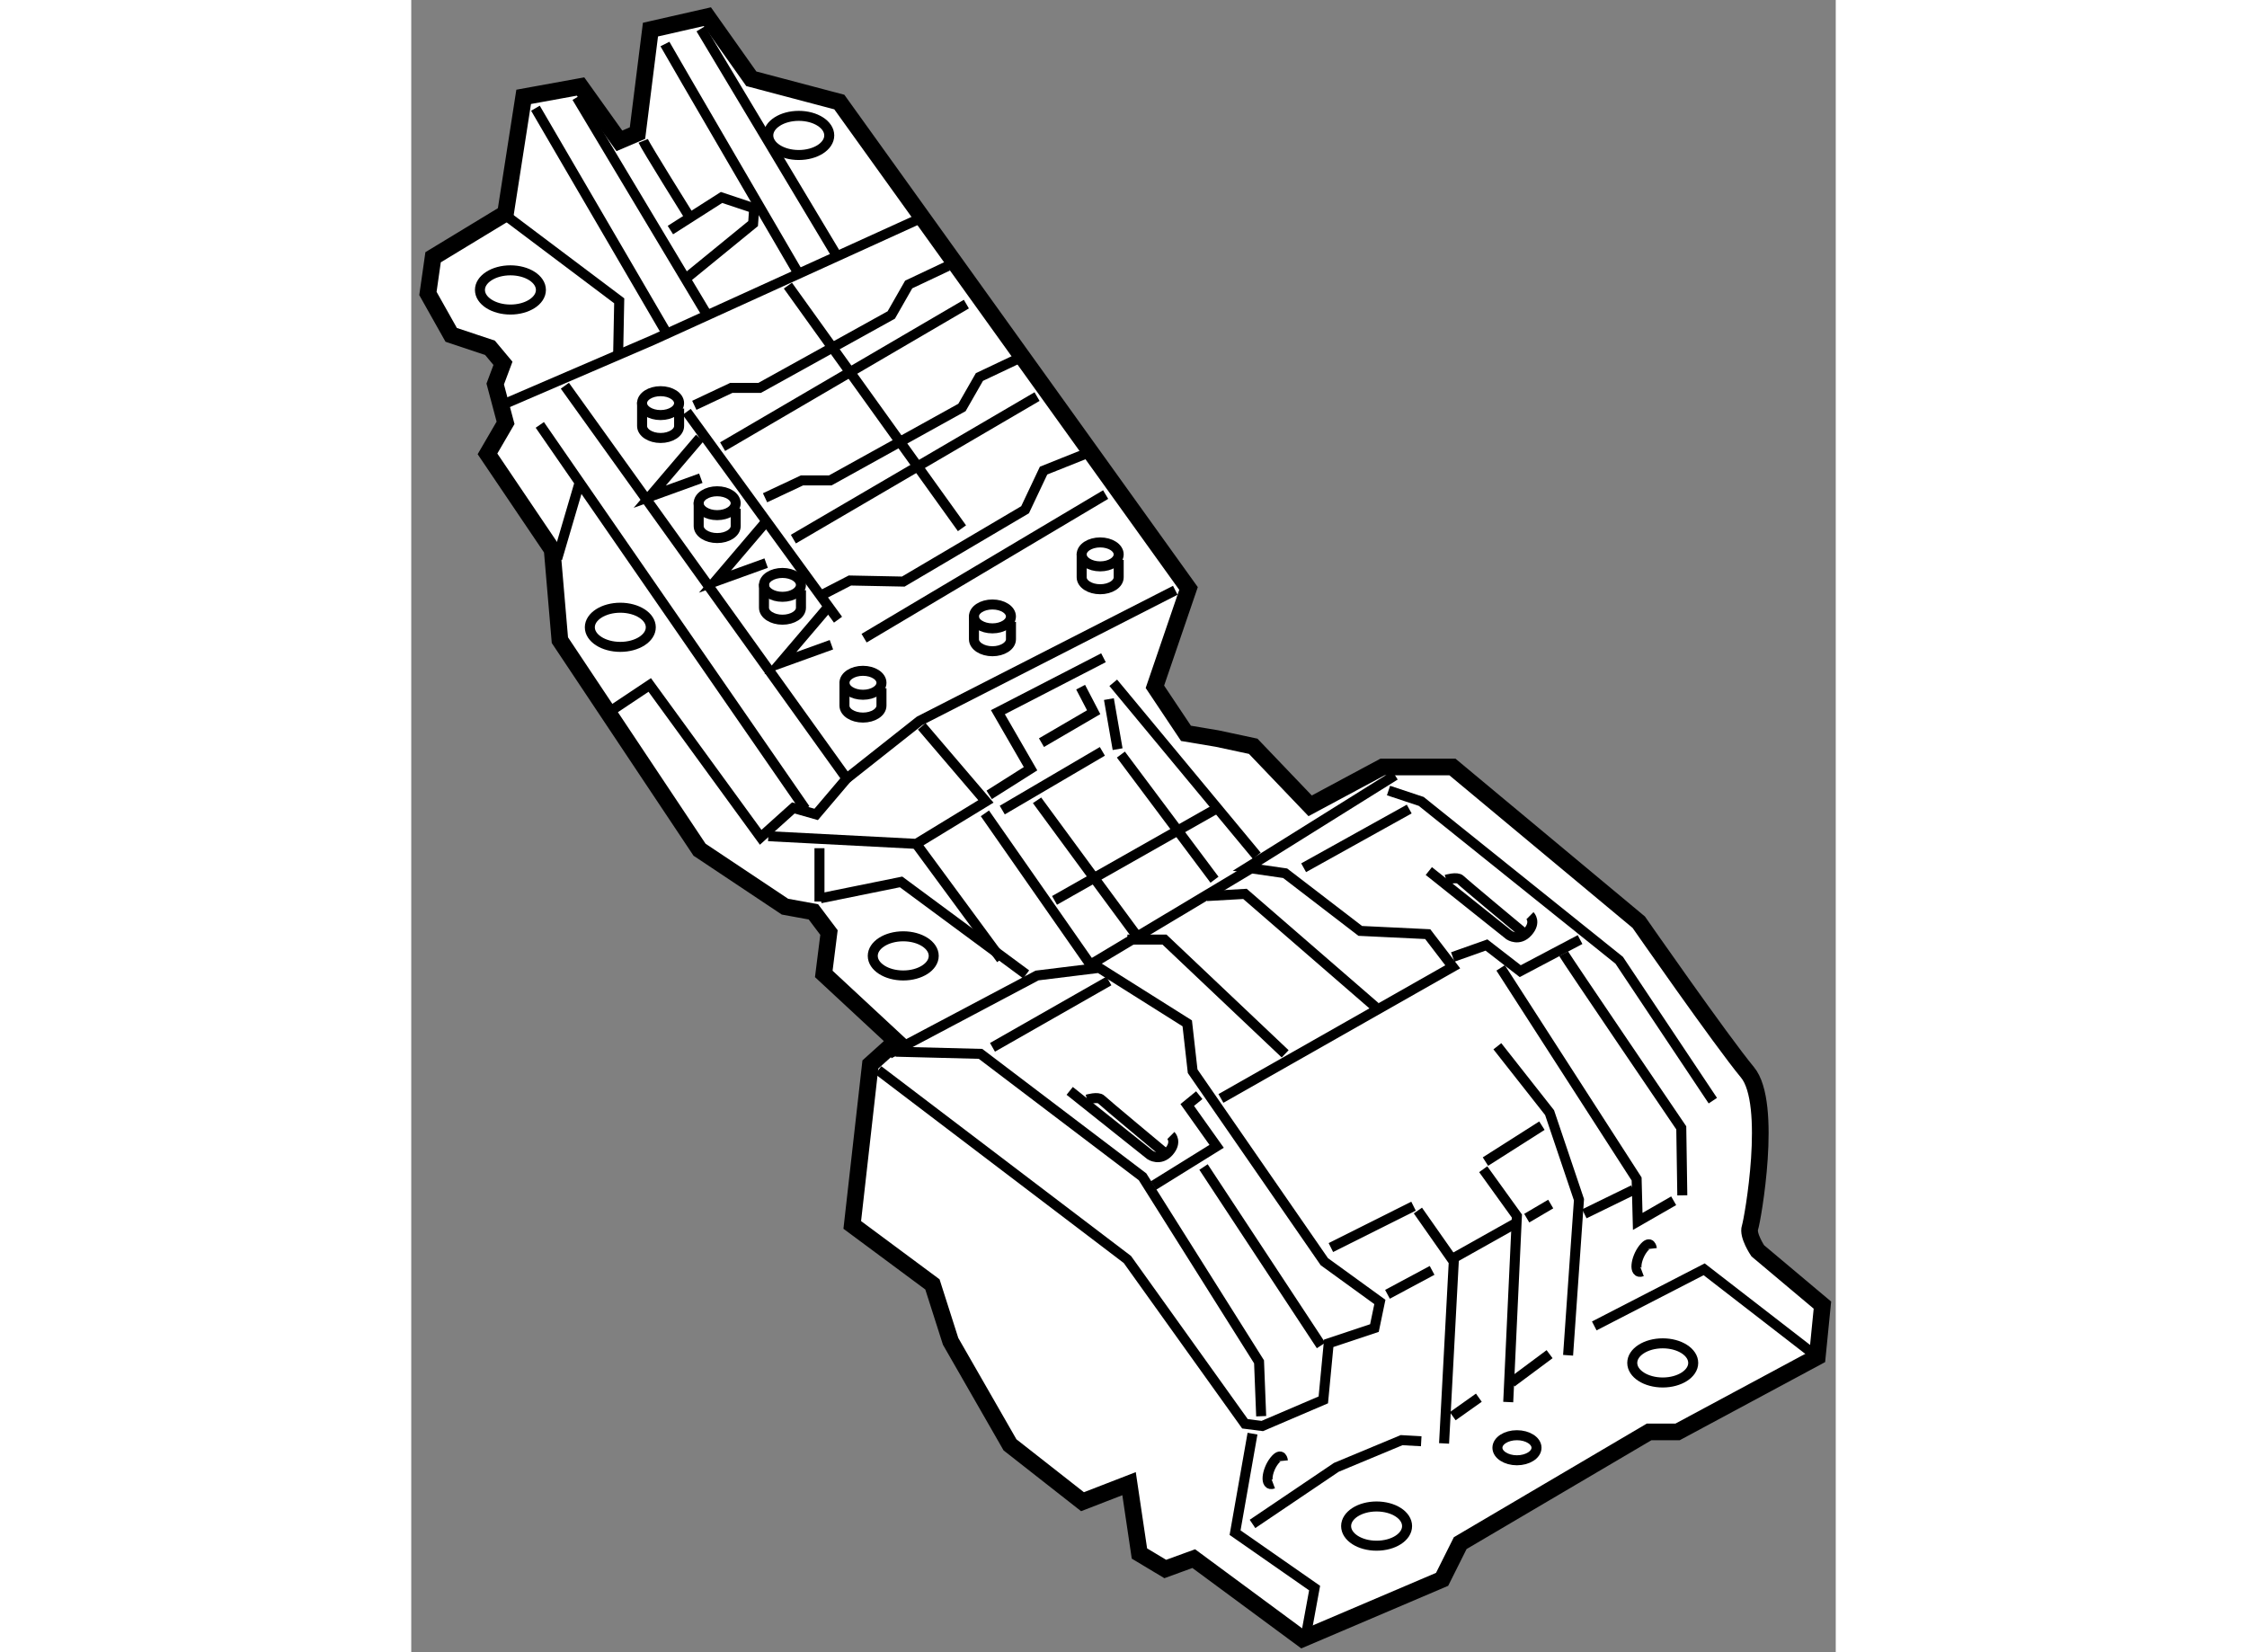 <?xml version="1.0" encoding="utf-8"?>
<!-- Generator: Adobe Illustrator 15.1.0, SVG Export Plug-In . SVG Version: 6.00 Build 0)  -->
<!DOCTYPE svg PUBLIC "-//W3C//DTD SVG 1.1//EN" "http://www.w3.org/Graphics/SVG/1.1/DTD/svg11.dtd">
<svg version="1.1" xmlns="http://www.w3.org/2000/svg" xmlns:xlink="http://www.w3.org/1999/xlink" x="0px" y="0px" width="244.8px"
	 height="180px" viewBox="132.599 53.71 42.715 49.543" enable-background="new 0 0 244.8 180" xml:space="preserve">
	
<rect x="132.599" y="53.71" width="42.715" height="49.543" fill="#808080" stroke="none"/>
	
<g><path fill="#FFFFFF" stroke="#000000" stroke-width="0.5" d="M142.796,56.072l-1.318-1.862l-1.706,0.388l-0.389,3.103
			l-0.543,0.232l-1.164-1.629l-1.706,0.31l-0.544,3.492l-2.172,1.318l-0.155,1.086l0.698,1.241l1.163,0.388l0.389,0.466l-0.232,0.62
			l0.31,1.164l-0.542,0.931l1.939,2.871l0.232,2.715l4.188,6.284l2.561,1.707l0.853,0.156l0.467,0.62l-0.156,1.241l2.172,2.017
			l-0.775,0.698l-0.543,4.811l2.404,1.784l0.545,1.707l1.781,3.104l2.174,1.705l1.396-0.541l0.311,2.094l0.775,0.465l0.854-0.311
			l3.258,2.406l4.189-1.785l0.543-1.086l5.664-3.335h0.854l4.189-2.251l0.154-1.551l-1.939-1.629c0,0-0.313-0.466-0.232-0.699
			c0.078-0.232,0.697-3.724-0.078-4.654c-0.773-0.931-3.258-4.5-3.258-4.5l-5.588-4.655h-2.094l-2.172,1.165l-1.707-1.785
			l-1.084-0.232l-0.932-0.156l-0.932-1.396l1.008-2.948L145.435,56.77L142.796,56.072z"></path><line fill="none" stroke="#000000" stroke-width="0.3" x1="137.563" y1="56.629" x2="141.413" y2="63.057"></line><polyline fill="none" stroke="#000000" stroke-width="0.3" points="135.54,60.251 138.835,62.73 138.804,64.297 		"></polyline><polyline fill="none" stroke="#000000" stroke-width="0.3" points="135.377,65.83 139.847,63.905 147.809,60.283 		"></polyline><line fill="none" stroke="#000000" stroke-width="0.3" x1="143.893" y1="62.274" x2="149.113" y2="69.55"></line><polyline fill="none" stroke="#000000" stroke-width="0.3" points="144.808,71.605 145.753,71.117 147.353,71.149 151.005,68.995 
			151.56,67.821 152.866,67.299 		"></polyline><line fill="none" stroke="#000000" stroke-width="0.3" x1="144.057" y1="69.876" x2="151.364" y2="65.602"></line><polyline fill="none" stroke="#000000" stroke-width="0.3" points="143.208,68.636 144.317,68.115 145.165,68.115 149.113,65.928 
			149.636,65.015 150.81,64.459 		"></polyline><line fill="none" stroke="#000000" stroke-width="0.3" x1="141.936" y1="67.103" x2="149.245" y2="62.829"></line><polyline fill="none" stroke="#000000" stroke-width="0.3" points="141.087,65.864 142.197,65.341 143.046,65.341 146.993,63.155 
			147.515,62.241 148.69,61.686 		"></polyline><line fill="none" stroke="#000000" stroke-width="0.3" x1="141.282" y1="54.573" x2="145.329" y2="61.327"></line><path fill="none" stroke="#000000" stroke-width="0.3" d="M140.206,55.03c0.066,0.13,3.949,6.787,3.949,6.787"></path><line fill="none" stroke="#000000" stroke-width="0.3" x1="136.323" y1="56.955" x2="140.206" y2="63.611"></line><polyline fill="none" stroke="#000000" stroke-width="0.3" points="140.37,60.609 141.903,59.631 142.882,59.957 142.85,60.415 
			140.892,62.014 		"></polyline><path fill="none" stroke="#000000" stroke-width="0.3" d="M139.554,57.934c0.066,0.163,1.371,2.251,1.371,2.251"></path><ellipse fill="none" stroke="#000000" stroke-width="0.3" cx="135.573" cy="62.404" rx="0.914" ry="0.588"></ellipse><ellipse fill="none" stroke="#000000" stroke-width="0.3" cx="138.868" cy="72.52" rx="0.914" ry="0.587"></ellipse><ellipse fill="none" stroke="#000000" stroke-width="0.3" cx="147.352" cy="82.373" rx="0.914" ry="0.587"></ellipse><path fill="none" stroke="#000000" stroke-width="0.3" d="M162.46,99.471c0,0.326-0.408,0.588-0.916,0.588
			c-0.504,0-0.912-0.262-0.912-0.588c0-0.324,0.408-0.588,0.912-0.588C162.052,98.883,162.46,99.146,162.46,99.471z"></path><ellipse fill="none" stroke="#000000" stroke-width="0.3" cx="170.126" cy="94.578" rx="0.914" ry="0.587"></ellipse><path fill="none" stroke="#000000" stroke-width="0.3" d="M166.341,97.122c0,0.207-0.264,0.376-0.588,0.376
			c-0.32,0-0.584-0.169-0.584-0.376c0-0.208,0.264-0.376,0.584-0.376C166.077,96.746,166.341,96.914,166.341,97.122z"></path><ellipse fill="none" stroke="#000000" stroke-width="0.3" cx="144.219" cy="57.771" rx="0.914" ry="0.587"></ellipse><polyline fill="none" stroke="#000000" stroke-width="0.3" points="137.205,65.276 145.655,77.055 144.741,78.131 144.057,77.936 
			143.077,78.817 139.75,74.249 138.673,74.967 		"></polyline><line fill="none" stroke="#000000" stroke-width="0.3" x1="136.454" y1="66.451" x2="144.415" y2="77.969"></line><line fill="none" stroke="#000000" stroke-width="0.3" x1="137.628" y1="68.245" x2="136.976" y2="70.464"></line><polyline fill="none" stroke="#000000" stroke-width="0.3" points="146.929,85.31 151.364,82.961 153.226,82.732 155.868,84.396 
			156.03,85.832 159.979,91.543 161.644,92.75 161.481,93.533 160.11,93.99 159.948,95.687 158.118,96.47 157.599,96.404 
			154.073,91.477 146.603,85.8 		"></polyline><polyline fill="none" stroke="#000000" stroke-width="0.3" points="147.124,85.246 149.669,85.311 154.528,88.998 158.021,94.545 
			158.085,96.176 		"></polyline><line fill="none" stroke="#000000" stroke-width="0.3" x1="153.519" y1="83.125" x2="150.028" y2="85.115"></line><path fill="none" stroke="#000000" stroke-width="0.3" d="M152.343,86.421l2.416,1.925c0,0,0.293,0.195,0.555-0.099
			c0.26-0.293,0.064-0.489,0.064-0.489"></path><path fill="none" stroke="#000000" stroke-width="0.3" d="M152.866,86.681c0,0,0.326-0.098,0.424,0
			c0.098,0.098,1.861,1.566,1.861,1.566"></path><polyline fill="none" stroke="#000000" stroke-width="0.3" points="156.878,86.648 163.829,82.701 163.079,81.721 161.056,81.624 
			158.804,79.895 157.661,79.73 162.099,76.958 		"></polyline><polyline fill="none" stroke="#000000" stroke-width="0.3" points="161.903,77.415 162.884,77.741 168.821,82.505 171.628,86.714 
					"></polyline><path fill="none" stroke="#000000" stroke-width="0.3" d="M167.155,82.309c0.068,0.131,3.527,5.221,3.527,5.221l0.031,2.023"></path><polyline fill="none" stroke="#000000" stroke-width="0.3" points="165.265,82.733 169.343,89.063 169.376,90.335 170.454,89.716 
					"></polyline><polyline fill="none" stroke="#000000" stroke-width="0.3" points="157.825,96.699 157.302,99.668 159.687,101.33 
			159.423,102.768 		"></polyline><polyline fill="none" stroke="#000000" stroke-width="0.3" points="174.759,94.395 171.368,91.771 168.073,93.469 		"></polyline><polyline fill="none" stroke="#000000" stroke-width="0.3" points="165.167,85.083 166.733,87.073 167.614,89.683 167.288,94.349 
					"></polyline><polyline fill="none" stroke="#000000" stroke-width="0.3" points="164.743,88.77 165.753,90.173 165.493,95.752 		"></polyline><polyline fill="none" stroke="#000000" stroke-width="0.3" points="162.784,90.009 163.86,91.543 163.569,96.992 		"></polyline><line fill="none" stroke="#000000" stroke-width="0.3" x1="166.733" y1="94.316" x2="165.593" y2="95.164"></line><line fill="none" stroke="#000000" stroke-width="0.3" x1="164.612" y1="95.621" x2="163.829" y2="96.176"></line><polyline fill="none" stroke="#000000" stroke-width="0.3" points="162.884,96.927 162.296,96.894 160.339,97.709 157.825,99.406 
					"></polyline><polyline fill="none" stroke="#000000" stroke-width="0.3" points="155.509,71.41 147.842,75.326 145.655,77.055 		"></polyline><line fill="none" stroke="#000000" stroke-width="0.3" x1="153.649" y1="74.184" x2="157.954" y2="79.372"></line><line fill="none" stroke="#000000" stroke-width="0.3" x1="153.519" y1="74.673" x2="153.78" y2="76.174"></line><line fill="none" stroke="#000000" stroke-width="0.3" x1="153.323" y1="76.24" x2="150.321" y2="78.001"></line><line fill="none" stroke="#000000" stroke-width="0.3" x1="153.878" y1="76.337" x2="156.685" y2="80.089"></line><path fill="none" stroke="#000000" stroke-width="0.3" d="M151.364,77.708c0.066,0.098,3.002,4.079,3.002,4.079"></path><polyline fill="none" stroke="#000000" stroke-width="0.3" points="154.073,81.884 155.185,81.884 158.804,85.31 		"></polyline><polyline fill="none" stroke="#000000" stroke-width="0.3" points="156.228,86.55 155.868,86.844 156.749,88.083 154.856,89.258 
					"></polyline><line fill="none" stroke="#000000" stroke-width="0.3" x1="156.356" y1="88.704" x2="159.88" y2="94.055"></line><line fill="none" stroke="#000000" stroke-width="0.3" x1="160.175" y1="91.119" x2="162.653" y2="89.878"></line><line fill="none" stroke="#000000" stroke-width="0.3" x1="163.894" y1="91.412" x2="165.753" y2="90.369"></line><line fill="none" stroke="#000000" stroke-width="0.3" x1="164.81" y1="88.541" x2="166.503" y2="87.464"></line><line fill="none" stroke="#000000" stroke-width="0.3" x1="163.21" y1="91.804" x2="161.872" y2="92.521"></line><line fill="none" stroke="#000000" stroke-width="0.3" x1="166.048" y1="90.237" x2="166.767" y2="89.814"></line><line fill="none" stroke="#000000" stroke-width="0.3" x1="169.245" y1="89.39" x2="167.776" y2="90.107"></line><path fill="none" stroke="#000000" stroke-width="0.3" d="M158.737,97.514c0,0-0.029-0.293-0.26,0
			c-0.229,0.293-0.291,0.783-0.031,0.686"></path><path fill="none" stroke="#000000" stroke-width="0.3" d="M169.8,91.151c0,0-0.033-0.293-0.26,0
			c-0.227,0.293-0.295,0.782-0.035,0.685"></path><polyline fill="none" stroke="#000000" stroke-width="0.3" points="144.872,80.645 147.287,80.155 151.038,82.928 		"></polyline><polyline fill="none" stroke="#000000" stroke-width="0.3" points="149.8,78.099 152.964,82.634 157.923,79.666 		"></polyline><line fill="none" stroke="#000000" stroke-width="0.3" x1="151.888" y1="80.709" x2="156.782" y2="77.936"></line><polyline fill="none" stroke="#000000" stroke-width="0.3" points="149.929,77.545 151.169,76.761 150.19,75.066 153.356,73.433 
					"></polyline><polyline fill="none" stroke="#000000" stroke-width="0.3" points="152.671,74.315 153.062,75.066 151.497,75.979 		"></polyline><polyline fill="none" stroke="#000000" stroke-width="0.3" points="143.306,78.784 147.743,79.014 149.831,77.741 147.907,75.489 
					"></polyline><line fill="none" stroke="#000000" stroke-width="0.3" x1="147.743" y1="79.014" x2="150.288" y2="82.472"></line><line fill="none" stroke="#000000" stroke-width="0.3" x1="144.84" y1="79.144" x2="144.84" y2="80.743"></line><line fill="none" stroke="#000000" stroke-width="0.3" x1="140.859" y1="66.059" x2="145.396" y2="72.292"></line><polyline fill="none" stroke="#000000" stroke-width="0.3" points="141.251,66.843 139.75,68.604 141.282,68.05 		"></polyline><polyline fill="none" stroke="#000000" stroke-width="0.3" points="143.208,69.388 141.707,71.149 143.241,70.595 		"></polyline><polyline fill="none" stroke="#000000" stroke-width="0.3" points="145.165,71.834 143.665,73.596 145.198,73.043 		"></polyline><line fill="none" stroke="#000000" stroke-width="0.3" x1="146.178" y1="72.846" x2="153.421" y2="68.54"></line><ellipse fill="none" stroke="#000000" stroke-width="0.3" cx="140.075" cy="65.798" rx="0.555" ry="0.358"></ellipse><path fill="none" stroke="#000000" stroke-width="0.3" d="M139.521,65.766v0.718c0,0.198,0.248,0.359,0.555,0.359
			s0.555-0.161,0.555-0.359v-0.523"></path><ellipse fill="none" stroke="#000000" stroke-width="0.3" cx="141.772" cy="68.799" rx="0.555" ry="0.358"></ellipse><path fill="none" stroke="#000000" stroke-width="0.3" d="M141.218,68.767v0.718c0,0.198,0.248,0.359,0.555,0.359
			s0.555-0.161,0.555-0.359v-0.523"></path><ellipse fill="none" stroke="#000000" stroke-width="0.3" cx="143.73" cy="71.248" rx="0.554" ry="0.358"></ellipse><path fill="none" stroke="#000000" stroke-width="0.3" d="M143.176,71.215v0.718c0,0.199,0.249,0.359,0.554,0.359
			c0.307,0,0.555-0.16,0.555-0.359V71.41"></path><ellipse fill="none" stroke="#000000" stroke-width="0.3" cx="146.144" cy="74.184" rx="0.555" ry="0.359"></ellipse><path fill="none" stroke="#000000" stroke-width="0.3" d="M145.589,74.151v0.718c0,0.198,0.249,0.358,0.555,0.358
			c0.307,0,0.555-0.161,0.555-0.358v-0.522"></path><ellipse fill="none" stroke="#000000" stroke-width="0.3" cx="150.026" cy="72.194" rx="0.555" ry="0.358"></ellipse><path fill="none" stroke="#000000" stroke-width="0.3" d="M149.472,72.161v0.718c0,0.198,0.248,0.359,0.555,0.359
			c0.305,0,0.555-0.161,0.555-0.359v-0.523"></path><ellipse fill="none" stroke="#000000" stroke-width="0.3" cx="153.257" cy="70.334" rx="0.555" ry="0.359"></ellipse><path fill="none" stroke="#000000" stroke-width="0.3" d="M152.702,70.302v0.719c0,0.198,0.248,0.358,0.555,0.358
			s0.555-0.16,0.555-0.358v-0.523"></path><path fill="none" stroke="#000000" stroke-width="0.3" d="M163.112,79.829l2.414,1.925c0,0,0.293,0.195,0.553-0.099
			c0.262-0.293,0.066-0.488,0.066-0.488"></path><path fill="none" stroke="#000000" stroke-width="0.3" d="M163.632,80.089c0,0,0.328-0.098,0.426,0
			c0.096,0.098,1.859,1.565,1.859,1.565"></path><line fill="none" stroke="#000000" stroke-width="0.3" x1="159.358" y1="79.73" x2="162.524" y2="77.97"></line><polyline fill="none" stroke="#000000" stroke-width="0.3" points="156.454,80.579 157.599,80.514 161.513,83.907 		"></polyline><polyline fill="none" stroke="#000000" stroke-width="0.3" points="163.829,82.406 164.841,82.047 165.853,82.831 167.647,81.884 
					"></polyline></g>


</svg>